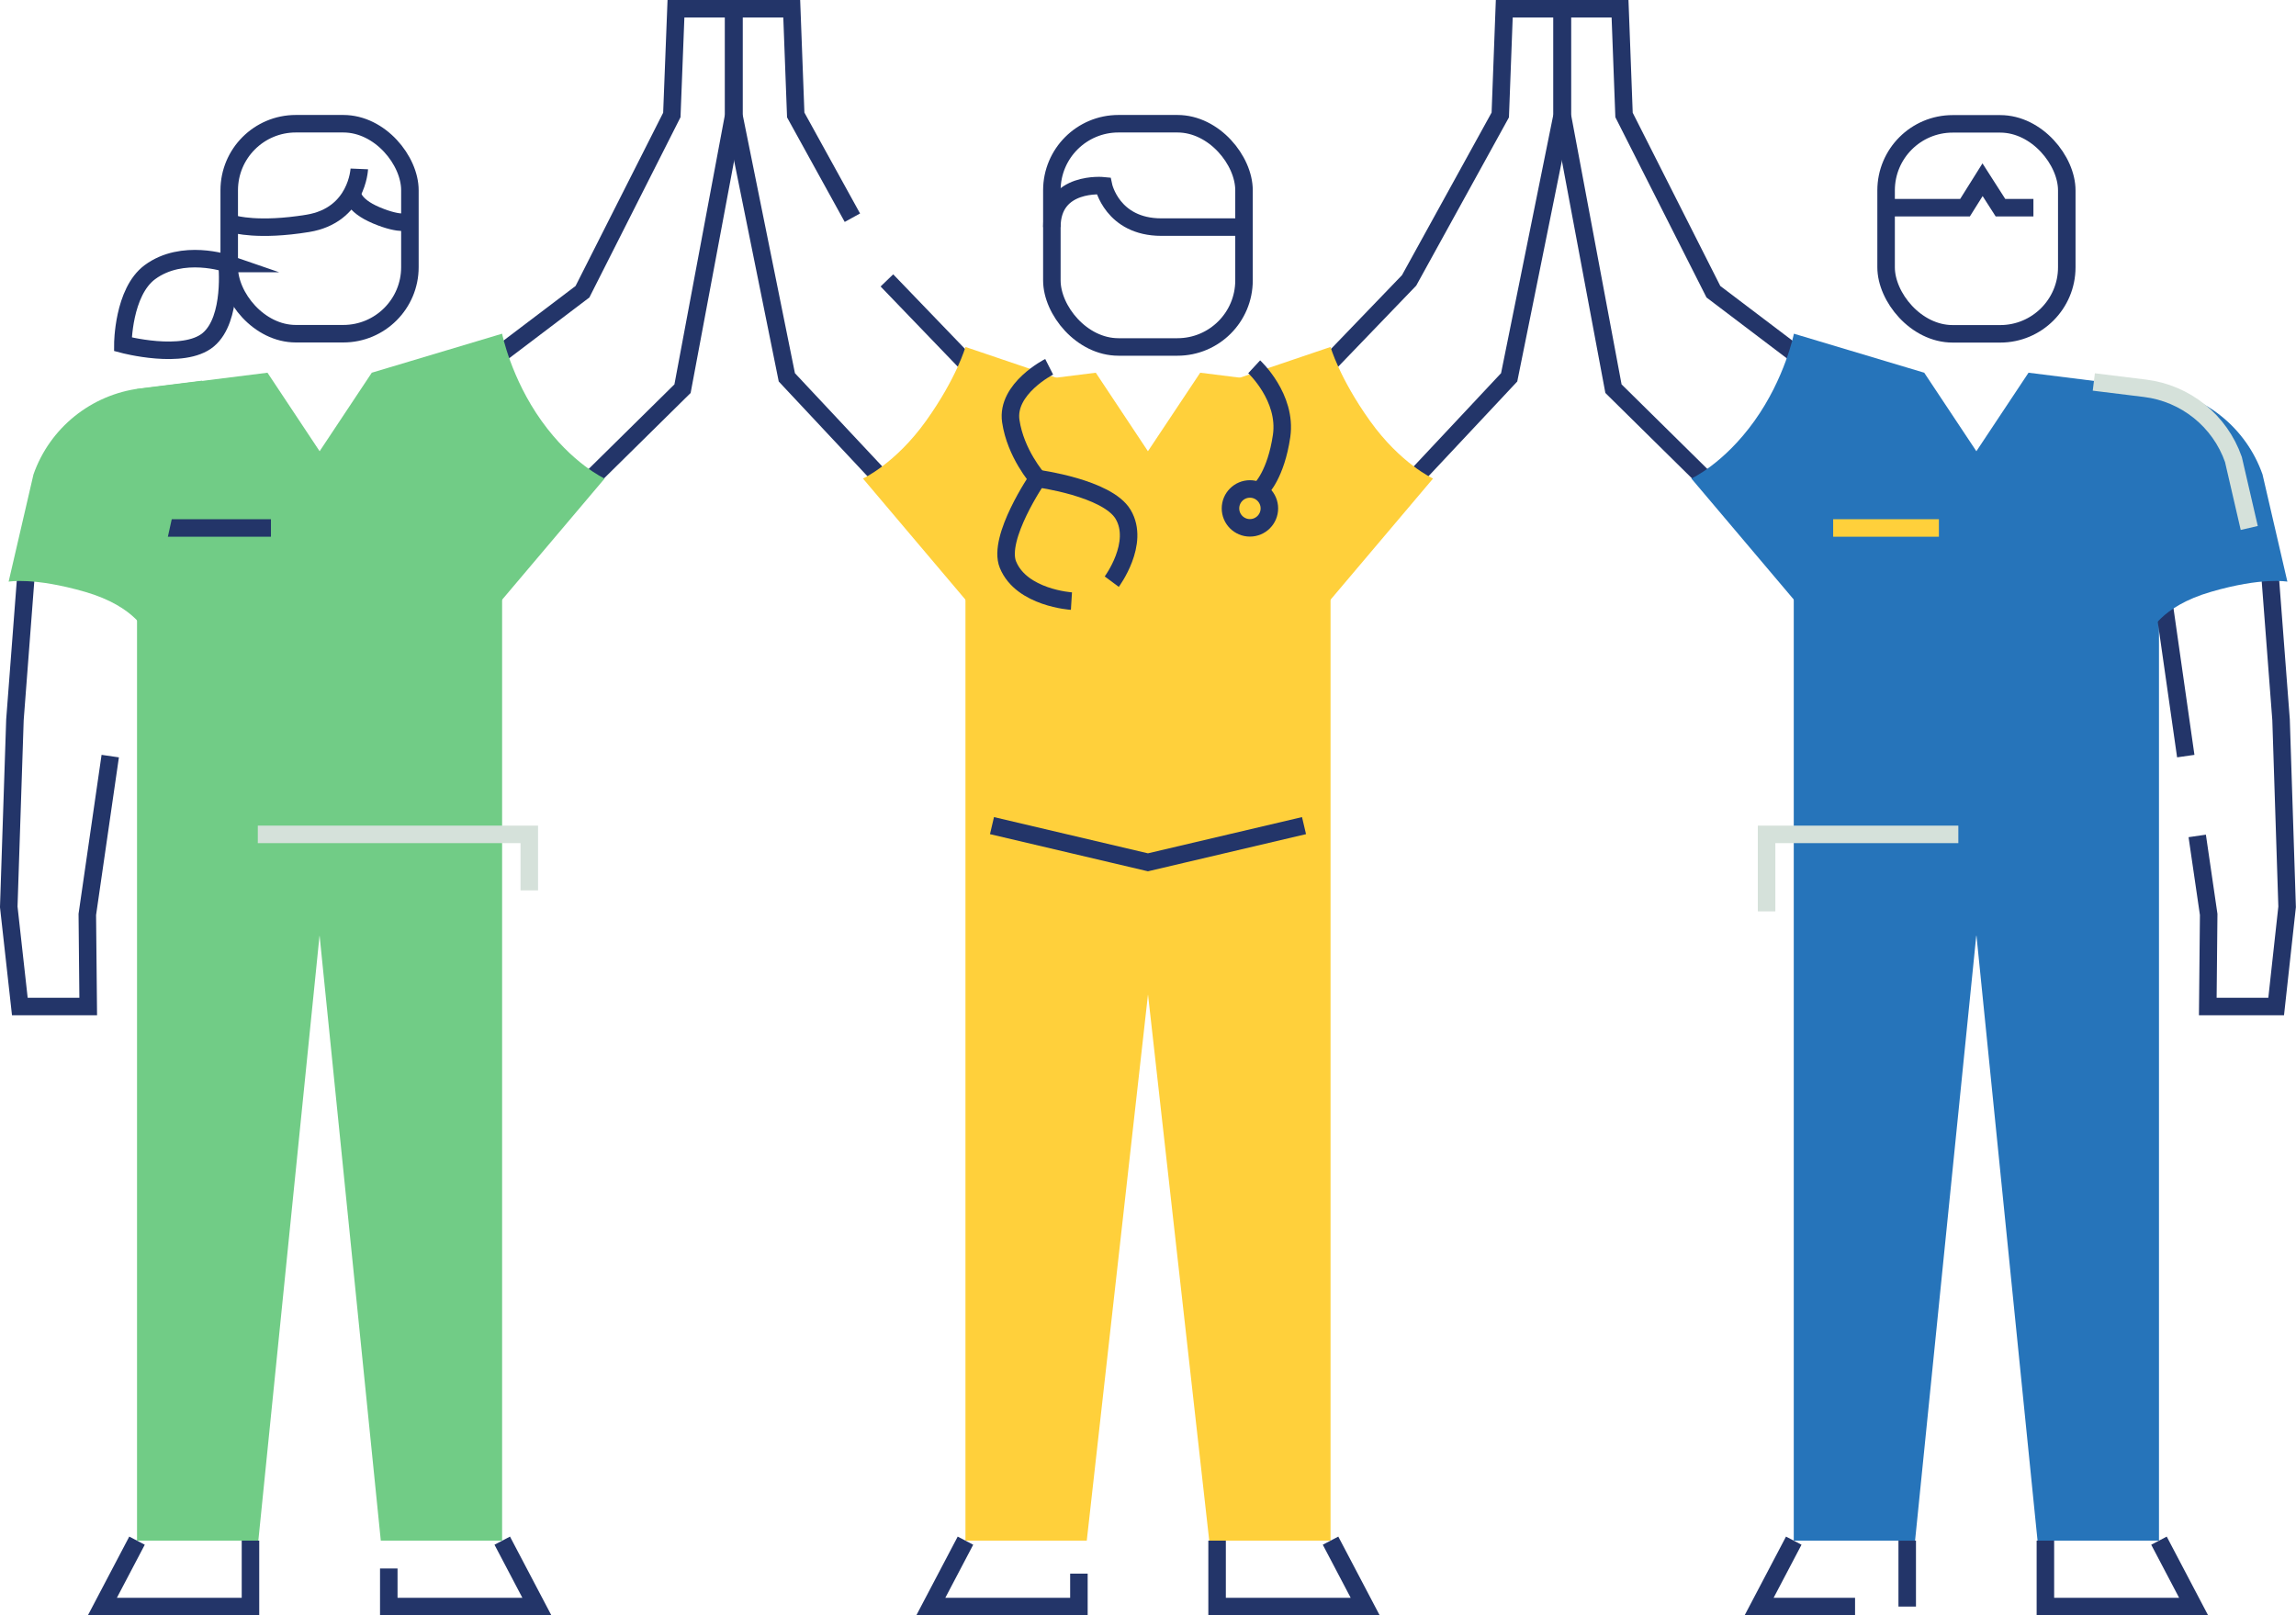 <?xml version="1.0" encoding="UTF-8"?>
<svg id="Layer_2" data-name="Layer 2" xmlns="http://www.w3.org/2000/svg" viewBox="0 0 178.29 125.47">
  <defs>
    <style>
      .cls-1 {
        fill: #2674ba;
      }

      .cls-2 {
        stroke: #d5e1da;
      }

      .cls-2, .cls-3, .cls-4 {
        fill: none;
        stroke-miterlimit: 10;
        stroke-width: 1.36px;
      }

      .cls-5 {
        fill: #ffd03b;
      }

      .cls-3 {
        stroke: #233569;
      }

      .cls-4 {
        stroke: #ffd03b;
      }

      .cls-6 {
        fill: #71cc86;
      }
    </style>
  </defs>
  <g id="Layer_1-2" data-name="Layer 1">
    <g>
      <rect class="cls-3" x="81.68" y="9.61" width="14.92" height="17.34" rx="5.17" ry="5.17"/>
      <polyline class="cls-5" points="103.32 119.67 103.32 63.15 103.32 63.15 103.32 30.22 93.2 28.95 89.14 35.05 85.09 28.95 74.97 30.22 74.97 63.15 74.97 63.15 74.97 119.67 84.39 119.67 89.14 77.28 89.14 77.28 89.15 77.28 93.9 119.67"/>
      <polyline class="cls-3" points="68.87 21.78 77.03 30.26 75.95 39.51 73.55 42.61 61.1 29.31 56.98 8.93 56.98 .68 61.48 .68 61.79 8.93 66.19 16.91"/>
      <path class="cls-5" d="M85.09,30.38l-10.12-3.43s-.68,2.41-3.06,5.74-4.9,4.48-4.9,4.48l8.72,10.31,9.36-17.1Z"/>
      <polygon class="cls-3" points="102.34 39.51 104.73 42.61 117.19 29.31 121.31 8.93 121.31 .68 116.81 .68 116.5 8.93 109.42 21.78 101.26 30.26 102.34 39.51"/>
      <path class="cls-5" d="M93.2,30.38l10.12-3.43s.68,2.41,3.06,5.74c2.38,3.33,4.9,4.48,4.9,4.48l-8.72,10.31-9.36-17.1Z"/>
      <path class="cls-3" d="M81.47,28.49s-3.35,1.7-2.98,4.22,2.08,4.46,2.08,4.46c0,0-3.15,4.61-2.3,6.69,1.06,2.59,4.93,2.83,4.93,2.83"/>
      <path class="cls-3" d="M97.39,28.49s2.56,2.37,2.13,5.37c-.44,3-1.59,4.11-1.59,4.11"/>
      <path class="cls-3" d="M86.33,45.18s2.22-2.99.88-5.23c-1.23-2.06-6.64-2.78-6.64-2.78"/>
      <circle class="cls-3" cx="97.06" cy="39.49" r="1.51"/>
      <polyline class="cls-3" points="74.97 119.67 72.28 124.79 83.78 124.79 83.78 122.23"/>
      <polyline class="cls-3" points="103.32 119.67 106.01 124.79 94.51 124.79 94.51 119.67"/>
      <rect class="cls-3" x="17.8" y="9.61" width="14.03" height="16.31" rx="5.17" ry="5.17"/>
      <path class="cls-3" d="M27.9,13.12s-.15,3.6-4,4.23-5.73.06-5.73.06"/>
      <path class="cls-3" d="M27.36,14.98s-.08.93,1.87,1.75c1.95.82,2.6.46,2.6.46"/>
      <path class="cls-3" d="M17.64,20.47s-3.47-1.2-6,.67c-2.09,1.55-2.1,5.6-2.1,5.6,0,0,4.7,1.26,6.63-.35,1.93-1.61,1.46-5.92,1.46-5.92Z"/>
      <polygon class="cls-6" points="28.87 28.95 24.82 35.05 20.77 28.95 10.64 30.22 10.64 63.15 10.64 63.15 10.64 119.67 20.06 119.67 24.81 72.69 24.82 72.69 24.82 72.69 29.57 119.67 38.99 119.67 38.99 63.15 38.99 63.15 38.99 30.22 28.87 28.95"/>
      <line class="cls-3" x1="12.84" y1="41.01" x2="21.04" y2="41.01"/>
      <polyline class="cls-2" points="41.1 69.16 41.1 64.81 20.02 64.81"/>
      <polyline class="cls-3" points="10.64 44.16 5.61 36.33 2.22 42.02 1.16 55.91 .68 70.44 1.54 78.18 6.85 78.18 6.78 71.03 8.56 58.73"/>
      <path class="cls-6" d="M15.7,29.58l-4.32,19.64s-.8-2.1-4.78-3.25-5.93-.79-5.93-.79l1.93-8.33c1.27-3.62,4.48-6.2,8.28-6.68l4.8-.6Z"/>
      <polygon class="cls-3" points="38.01 39.51 40.41 42.61 53 30.19 56.98 8.93 56.98 .68 52.49 .68 52.17 8.93 45.23 22.66 36.93 28.95 38.01 39.51"/>
      <path class="cls-6" d="M28.87,28.95l10.12-3.03s.68,3.44,3.06,6.77c2.38,3.33,4.9,4.48,4.9,4.48l-8.72,10.31-9.36-18.53Z"/>
      <polyline class="cls-3" points="10.64 119.67 7.95 124.79 19.45 124.79 19.45 119.67"/>
      <polyline class="cls-3" points="39 119.67 41.69 124.79 30.19 124.79 30.19 121.83"/>
      <rect class="cls-3" x="146.45" y="9.61" width="14.03" height="16.31" rx="5.17" ry="5.17" transform="translate(306.94 35.54) rotate(-180)"/>
      <polyline class="cls-1" points="158.22 119.67 153.48 72.69 153.47 72.69 153.46 72.69 148.71 119.67 139.29 119.67 139.29 63.15 139.29 63.15 139.29 30.22 149.42 28.95 153.47 35.05 157.52 28.95 167.65 30.22 167.65 63.15 167.65 63.15 167.65 119.67"/>
      <polyline class="cls-3" points="169.73 58.73 167.65 44.16 172.68 36.33 176.07 42.02 177.13 55.91 177.6 70.44 176.75 78.18 171.44 78.18 171.51 71.03 170.62 64.93"/>
      <path class="cls-1" d="M162.59,29.58l4.32,19.64s.8-2.1,4.78-3.25c3.97-1.16,5.93-.79,5.93-.79l-1.93-8.33c-1.27-3.62-4.48-6.2-8.28-6.68l-4.8-.6Z"/>
      <polygon class="cls-3" points="140.27 39.51 137.88 42.61 125.29 30.19 121.31 8.93 121.31 .68 125.8 .68 126.11 8.93 133.05 22.66 141.35 28.95 140.27 39.51"/>
      <path class="cls-1" d="M149.42,28.95l-10.12-3.03s-.68,3.44-3.06,6.77c-2.38,3.33-4.9,4.48-4.9,4.48l8.72,10.31,9.36-18.53Z"/>
      <polyline class="cls-3" points="167.65 119.67 170.34 124.79 158.83 124.79 158.83 119.67"/>
      <line class="cls-3" x1="148.1" y1="124.79" x2="148.1" y2="119.67"/>
      <polyline class="cls-3" points="139.29 119.67 136.6 124.79 144.05 124.79"/>
      <line class="cls-4" x1="150.56" y1="41.01" x2="142.35" y2="41.01"/>
      <polyline class="cls-3" points="146.45 16.13 152.59 16.13 153.95 13.96 155.34 16.13 157.9 16.13"/>
      <polyline class="cls-2" points="137.18 70.79 137.18 64.81 152.07 64.81"/>
      <path class="cls-3" d="M81.68,17.64c0-3.62,4.01-3.21,4.01-3.21,0,0,.67,3.21,4.49,3.21h6.43"/>
      <path class="cls-2" d="M174.66,41.01l-1.23-5.32c-1.05-3-3.71-5.14-6.86-5.53l-3.98-.49"/>
      <polyline class="cls-3" points="101.26 64.13 89.14 66.98 77.03 64.13"/>
    </g>
  </g>
</svg>